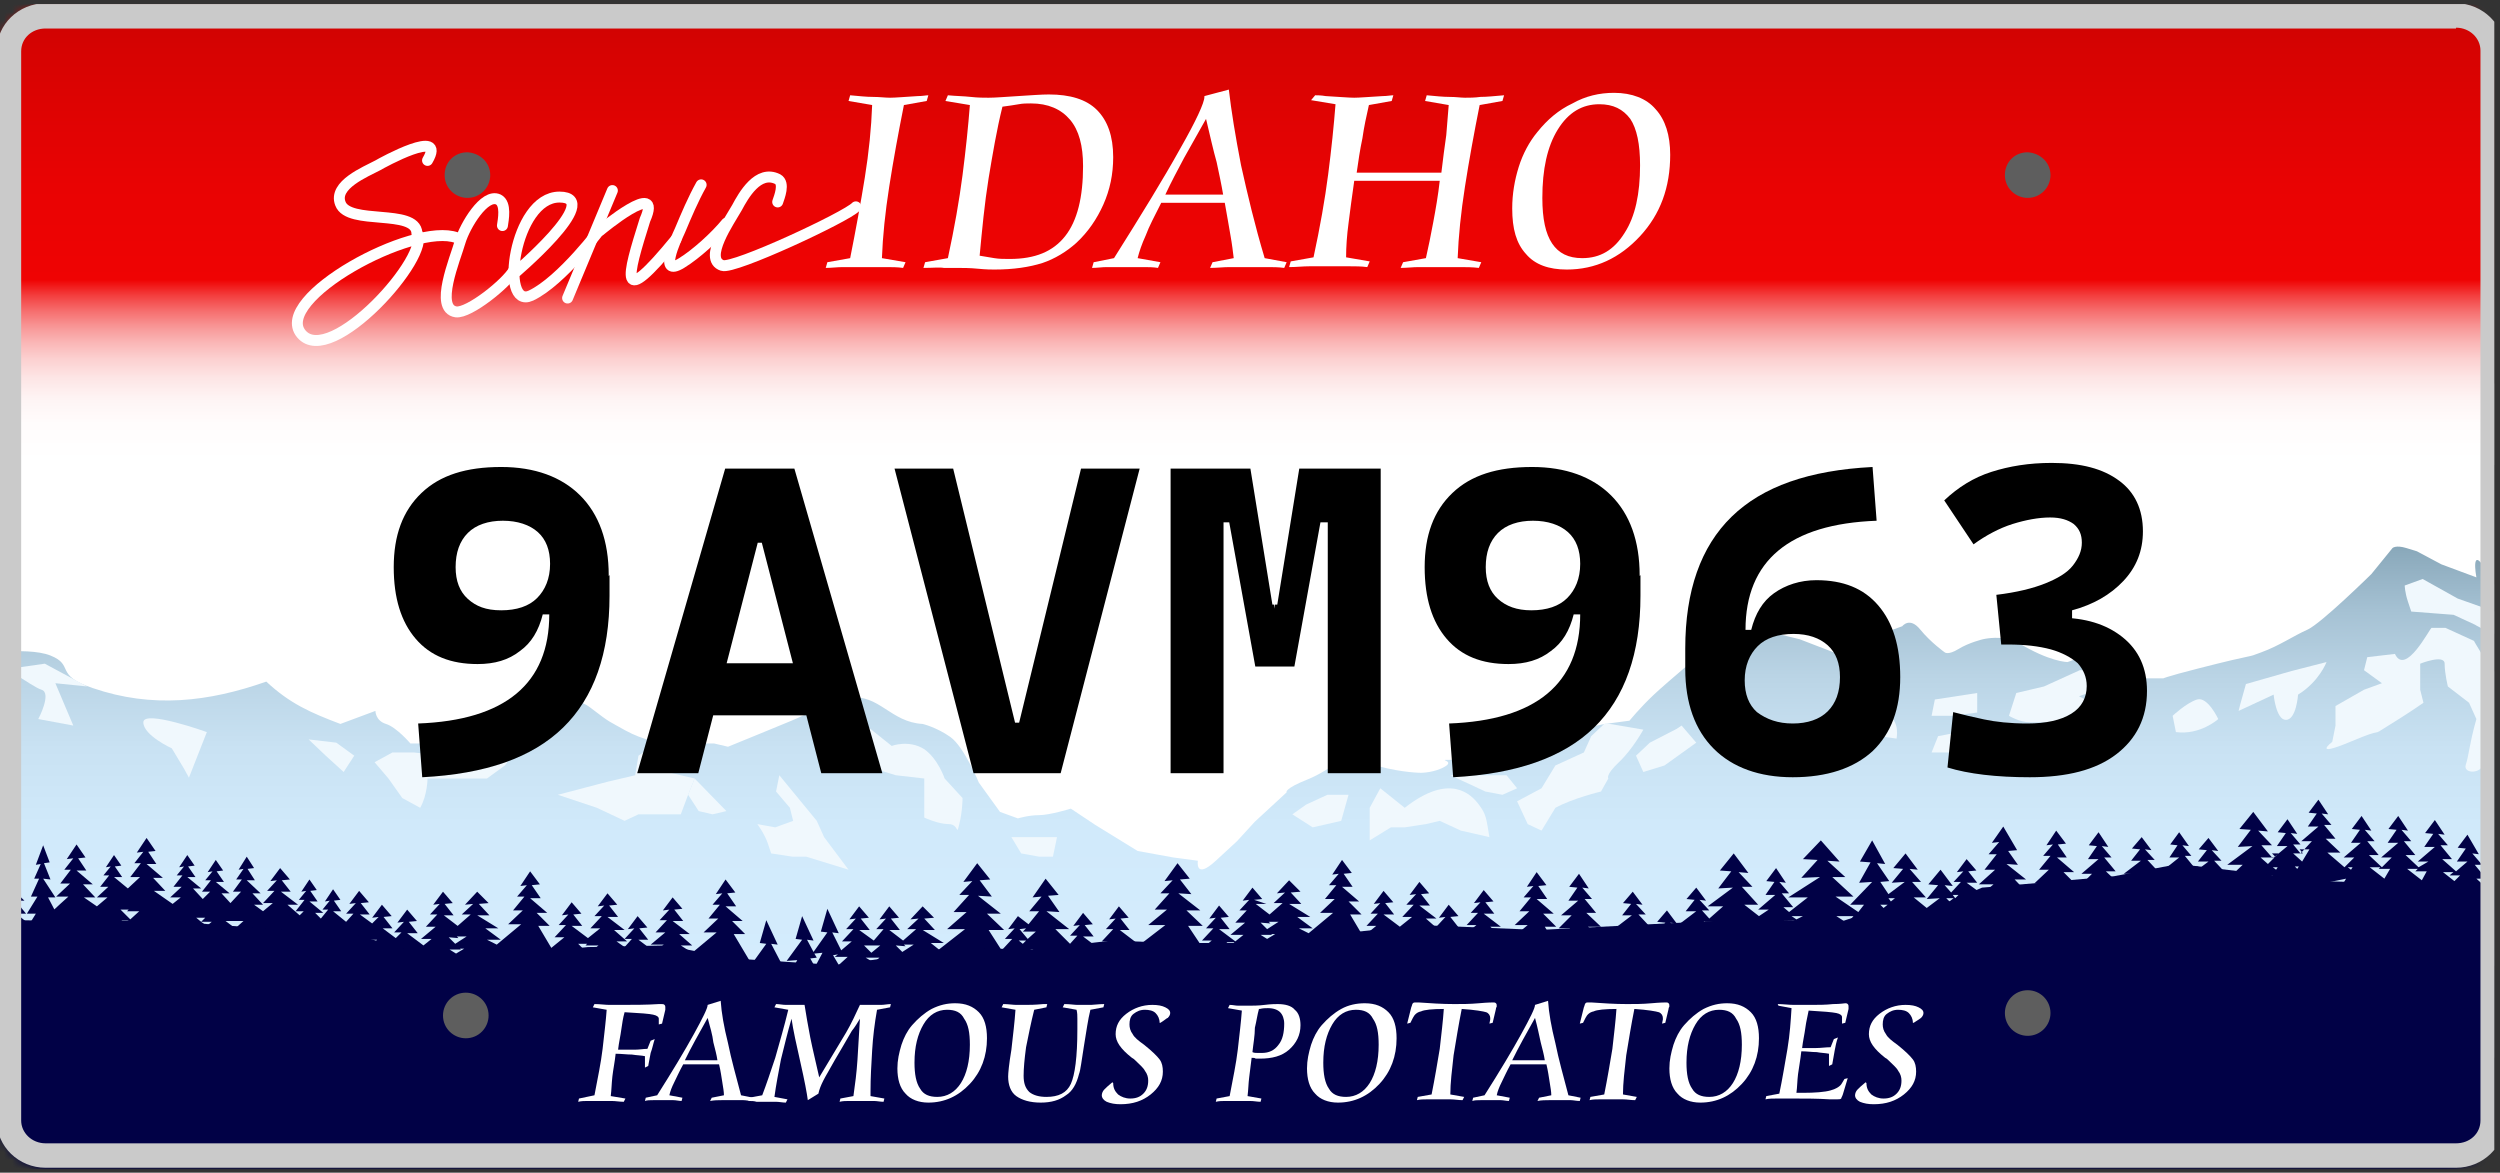 <svg width="307" height="144" viewBox="0 0 307 144" fill="none" xmlns="http://www.w3.org/2000/svg">
<rect x="0" y="0" width="307" height="144" fill="#333333" stroke="none"/>
<g clip-path="url(#clip0_2227_4856)">
<mask id="mask0_2227_4856" style="mask-type:luminance" maskUnits="userSpaceOnUse" x="0" y="0" width="307" height="144">
<path d="M306.3 137.8C306.3 141 303.6 143.6 300.3 143.6H6C2.7 143.6 0 141 0 137.8V6.3C0 3.1 2.7 0.5 6 0.5H300.3C303.6 0.5 306.3 3.1 306.3 6.3V137.8Z" fill="white"/>
</mask>
<g mask="url(#mask0_2227_4856)">
<path d="M311.4 47.1H-4.2V129.9H311.4V47.1Z" fill="white"/>
</g>
<mask id="mask1_2227_4856" style="mask-type:luminance" maskUnits="userSpaceOnUse" x="0" y="0" width="307" height="144">
<path d="M306.3 137.8C306.3 141 303.6 143.6 300.3 143.6H6C2.7 143.6 0 141 0 137.8V6.3C0 3.1 2.7 0.5 6 0.5H300.3C303.6 0.5 306.3 3.1 306.3 6.3V137.8Z" fill="white"/>
</mask>
<g mask="url(#mask1_2227_4856)">
<path d="M-3.8 80.5C-3.8 80.5 3.2 79.3 6.2 80.5C9.2 81.7 6.6 82.9 11.4 84.5C18.7 87 25.6 86.2 32.7 83.7C35.6 86.4 38.1 87.5 41.8 88.9L46.1 87.3C46.1 87.3 46.1 88.5 47.4 88.9C48.7 89.3 50.4 91.3 50.4 91.3C50.4 91.3 53.4 91.3 55.6 91.3C57.8 91.3 62.1 90.9 62.1 90.9L67.3 86.9C67.3 86.9 69.9 84.9 72.5 86.9C75.1 88.9 74.7 88.5 76.8 89.7C79 90.9 81.1 91.3 82.9 91.3C84.6 91.3 87.7 91.3 87.7 91.3L89.4 91.7C89.4 91.7 97 88.6 97.2 88.5C99.4 87.6 102.1 86 104.4 85.7C107.9 85.2 109.4 88.7 113.3 88.9C113.3 88.9 115 89.3 116.7 90.5C118.4 91.7 120.2 96.1 120.2 96.1L122.8 99.7L125 100.5C125 100.5 126.3 100.1 127.6 100.1C128.9 100.1 131.5 99.3 131.5 99.3L134.5 101.3L139.7 104.5L141.9 104.9L144.1 105.3L147.1 105.7C147.1 105.7 146.7 108.1 149.3 105.7C151.9 103.3 151.9 103.3 151.9 103.3L154.1 100.9L158 97.3C158 97.3 157.6 96.9 160.6 95.7C163.6 94.5 164.9 92.5 167.1 93.3C169.3 94.1 166.2 93.3 169.3 94.1C172.3 94.9 174.5 94.9 174.5 94.9C174.5 94.9 176.2 94.9 177.5 94.1C178.8 93.3 175.8 93.3 178.8 93.3C181.8 93.3 181.4 93.3 183.6 93.3C185.8 93.3 187.5 93.3 187.5 93.3C187.5 93.3 190.1 93.3 191 92.1C191.9 90.9 192.3 90.1 193.6 89.7C194.9 89.3 197.1 88.9 197.1 88.9L200.1 88.5C200.1 88.5 201.4 86.9 203.1 85.3C204.8 83.7 209.6 79.7 209.6 79.7L216.1 77.3L221 78.5L226.2 80.5L231.4 77.7L233.6 76.9C233.6 76.9 234.5 75.7 235.8 77.3C237.1 78.9 238.8 80.1 238.8 80.1C238.8 80.1 239.2 80.5 240.5 79.7C241.8 78.9 243.5 78.5 243.5 78.5C243.5 78.5 245.2 78.1 246.5 78.5C247.8 78.9 243.9 76.5 247.8 78.9C251.7 81.3 253.9 81.3 253.9 81.3L256.1 80.5L259.6 81.3L261.3 82.9C261.3 82.9 259.1 83.3 263 83.3C266.9 83.3 266.9 83.3 266.9 83.3C266.9 83.3 262.1 84.1 269.9 82.1C277.7 80.1 275.6 80.9 277.7 80.1C279.9 79.3 281.6 78.1 283.4 77.3C285.1 76.5 291.2 70.5 291.2 70.5L293.8 67.3C293.8 67.3 294.2 66.9 295.5 67.3C296.8 67.7 296.8 67.7 296.8 67.7L299.8 69.3L304.1 70.9C304.1 70.9 303.2 66.1 305.8 70.9C308.4 75.7 310.1 77.3 310.1 77.3L312.7 80.1L311.8 118.6L-4.8 119L-3.8 80.5Z" fill="url(#paint0_linear_2227_4856)"/>
</g>
<mask id="mask2_2227_4856" style="mask-type:luminance" maskUnits="userSpaceOnUse" x="0" y="0" width="307" height="144">
<path d="M306.3 137.8C306.3 141 303.6 143.6 300.3 143.6H6C2.7 143.6 0 141 0 137.8V6.3C0 3.1 2.7 0.5 6 0.5H300.3C303.6 0.5 306.3 3.1 306.3 6.3V137.8Z" fill="white"/>
</mask>
<g mask="url(#mask2_2227_4856)">
<path d="M-0.1 82.3L5.5 81.5L10.7 84.3L6.8 83.9L9 89.1L4.7 88.3C4.7 88.3 6.4 85.1 5.1 84.7C3.8 84.3 -0.1 81.1 -0.1 82.3Z" fill="#F0F8FD"/>
<path d="M25.401 89.9C25.401 89.9 17.601 87.1 17.601 88.7C17.601 90.3 21.101 91.9 21.101 91.9L22.601 94.4L23.201 95.5L25.401 89.9Z" fill="#F0F8FD"/>
<path d="M41.3 91.2L37.9 90.8L40 92.8L42.2 94.8L43.5 92.8L41.3 91.2Z" fill="#F0F8FD"/>
<path d="M48.2 92.4L46 93.6L47.7 95.6L49.4 98L51.6 99.2C52.5 97.6 52.5 95.6 52.5 95.6H56.8H59.8L62 94C62 94 63.7 92 61.6 92C59.4 92 57.7 92 57.7 92H56L54.3 92.8L50.8 92.4H48.2Z" fill="#F0F8FD"/>
<path d="M74.6 96L68.5 97.6L73.3 99.2L76.7 100.8L78.4 100H83.6L84.5 97.6L85.3 95.6L81.9 94.8L80.2 91.6L78.4 92.8L78 95.2L76.3 95.6L74.6 96Z" fill="#F0F8FD"/>
<path d="M85.3 95.6L84.5 97.6L85.8 99.6L87.5 100L89.2 99.6L85.3 95.6Z" fill="#F0F8FD"/>
<path d="M95.7 95.2L95.3 97.2L97 99.2C97.4 100.8 97.4 100.8 97.4 100.8L95.2 101.6L93 101.2C93 101.2 93.9 102.4 94.3 103.6C94.7 104.8 94.7 104.8 94.7 104.8L97.3 105.2H99L104.2 106.8L101.2 102.8L100.3 100.8L95.7 95.2Z" fill="#F0F8FD"/>
<path d="M109.501 91.6L106.501 89.2C105.201 91.2 107.401 93.2 107.401 93.2V94.4L110.001 95.2L113.501 95.6V97.2V100.4C113.501 100.4 115.201 101.2 116.501 101.2C117.801 101.2 117.401 102.8 117.801 101.2C118.201 99.6 118.201 98 118.201 98L116.001 95.6C116.001 95.6 115.201 93.2 113.501 92C111.601 90.8 109.501 91.6 109.501 91.6Z" fill="#F0F8FD"/>
<path d="M129.8 102.8H124.2L125.4 104.8L127.6 105.2H129.3L129.8 102.8Z" fill="#F0F8FD"/>
<path d="M161.2 101.6L164.7 100.8L165.6 97.6H163L160.4 98.8L158.7 100L161.2 101.6Z" fill="#F0F8FD"/>
<path d="M172.5 99.2L169.5 96.8L168.2 99.2V101.2V103.2L170.8 101.6H172.5L175.1 101.2L176.8 100.8L179.4 102L182.9 102.8C182.5 100.4 182.5 100 181.6 98.8C180.7 97.6 178.1 94.8 172.5 99.2Z" fill="#F0F8FD"/>
<path d="M185.001 95.2H180.701H178.101L182.401 97.2L184.501 97.6L186.301 96.8L185.001 95.2Z" fill="#F0F8FD"/>
<path d="M189.301 96.8L186.301 98.4L187.601 101.2L189.301 102L191.001 99.2C193.201 98 196.601 97.2 196.601 97.2L197.501 95.6C197.501 95.6 197.101 95.2 198.801 93.6C200.501 92 201.801 89.6 201.801 89.6L197.101 88.8L195.401 90.4L194.501 92.4L191.001 94L189.301 96.8Z" fill="#F0F8FD"/>
<path d="M206.5 89.1L205.9 89.5L202.6 91.2L200.9 92.8L201.8 94.8L204.4 94L208.3 91.2L206.5 89.1Z" fill="#F0F8FD"/>
<path d="M232 85.9H229.4C229.4 85.9 227.2 85.5 225.9 85.5C224.6 85.5 226.8 87.9 226.8 87.9C226.8 87.9 227.7 90.3 229 90.3C230.3 90.3 232.9 90.7 232.9 90.7C232.9 90.7 233.3 88.7 232 87.9C230.7 87.1 232 85.9 232 85.9Z" fill="#F0F8FD"/>
<path d="M242.8 85.1L237.6 85.9L237.2 87.9H239.7L242.8 87.5V85.1Z" fill="#F0F8FD"/>
<path d="M244.9 89.5L240.6 89.9L238 90.4L237.2 92.4H241L242.8 94L244.5 93.2L245.3 90.8L244.9 89.5Z" fill="#F0F8FD"/>
<path d="M251 84.3L247.6 85.1L246.7 87.9C246.7 87.9 248 88.7 249.3 88.7C250.6 88.7 252.3 88.7 252.3 88.7C255.3 89.5 258.3 89.5 258.3 89.5H262.2L258.3 87.1L255.3 85.5L257.5 84.7L263.1 84.3C263.1 84.3 261.8 83.1 260.1 82.7C258.4 82.3 258.4 82.3 258.4 82.3H255.4L251 84.3Z" fill="#F0F8FD"/>
<path d="M269.801 85.9C268.501 86.3 266.801 87.9 266.801 87.9L267.201 89.9C270.201 90.3 272.401 88.3 272.401 88.3C272.401 88.3 271.101 85.5 269.801 85.9Z" fill="#F0F8FD"/>
<path d="M281.4 82.4L275.8 84L275.1 86.5L274.9 87.3L279.2 85.3C279.2 85.3 279.5 88.4 280.7 88.4C282 88.4 282.2 85.3 282.2 85.3C284.8 83.7 285.7 81.3 285.7 81.3L281.4 82.4Z" fill="#F0F8FD"/>
<path d="M294.1 80.3L290.7 80.7L290.3 82.3L292.5 83.9L290.3 84.7L286.8 86.7V89.1L286.4 91.1C286.4 91.1 283.8 93.1 288.6 91.1C293.3 89.1 290.8 90.7 293.3 89.1C295.9 87.5 297.6 86.3 297.6 86.3L297.2 84.7V81.5C297.2 81.5 300.2 80.3 300.2 81.5C300.2 82.7 300.6 84.3 300.6 84.3L303.2 86.3L304.1 88.3C303.2 91.5 303.2 92.7 302.8 93.9C302.4 95.1 305 95.1 305 93.5C305 91.9 307.2 87.9 307.2 87.9V85.5C307.2 85.5 308.5 85.1 306.8 83.1C305.1 81.1 303.8 78.7 303.8 78.7L300.3 77.1H298.6C298.4 77.1 295.4 83.1 294.1 80.3Z" fill="#F0F8FD"/>
<path d="M297.501 71.1L295.301 71.9C295.301 71.9 295.301 72.7 295.701 73.9C296.101 75.1 296.101 75.1 296.101 75.1L301.301 75.5L303.901 76.7C303.901 76.7 305.201 77.5 306.501 77.9C307.801 78.3 307.801 78.3 307.801 78.3C307.801 78.3 310.001 76.3 308.701 75.9C307.401 75.5 301.801 73.5 301.801 73.5L297.501 71.1Z" fill="#F0F8FD"/>
</g>
<mask id="mask3_2227_4856" style="mask-type:luminance" maskUnits="userSpaceOnUse" x="0" y="0" width="307" height="144">
<path d="M306.3 137.8C306.3 141 303.6 143.6 300.3 143.6H6C2.7 143.6 0 141 0 137.8V6.3C0 3.1 2.7 0.5 6 0.5H300.3C303.6 0.5 306.3 3.1 306.3 6.3V137.8Z" fill="white"/>
</mask>
<g mask="url(#mask3_2227_4856)">
<path d="M95.9 118.2L94.7 115.9L95.5 116L94.1 113L93.3 115.8L94.1 115.9L92.3 118.4L90.1 114.7H91.5L89.9 113.1H91.2L89.1 111.3H90.4L89.3 109.7L90.3 109.6L89.1 108L87.9 109.8L88.7 109.7L87.5 111.1H88.4L87 112.8H88.2L86.4 114.5H88L85 117L83.6 116.1H85L83.4 114.7H84.7L82.6 113.1H83.9L82.8 111.7L83.8 111.6L82.6 110.2L81.4 111.8L82.2 111.7L81 113H81.9L80.5 114.5H81.7L79.9 116H81.5L80.4 116.9L78.4 115.4H79.6L78.5 114L79.5 113.9L78.3 112.5L77.1 114.1L77.9 114L76.7 115.3H77.6L76.7 116.3L75.7 115.6H77L75.4 114.2H76.7L74.6 112.6H75.9L74.8 111.2L75.8 111.1L74.6 109.7L73.4 111.3L74.2 111.2L73 112.5H73.9L72.5 114H73.7L72.2 115.2L70.2 113.7H71.5L70.4 112.3L71.4 112.2L70.2 110.8L69 112.4L69.8 112.3L68.6 113.6H69.5L68.1 115.1H69.3L67.7 116.4L66.1 113.7H67.5L65.9 112.1H67.2L65.1 110.3H66.4L65.3 108.7L66.3 108.6L65.1 107L63.9 108.8L64.7 108.7L63.5 110.1H64.4L63 111.8H64.2L62.4 113.5H64L61 116L59.8 115.4H61.5L59.6 114H61.2L58.6 112.4H60.1L58.8 111L60 110.9L58.6 109.5L57.1 111.1L58.1 111L56.7 112.3H57.8L56.2 113.7L54.5 112.4H55.7L54.6 111L55.6 110.9L54.4 109.5L53.2 111.1L54 111L52.8 112.3H53.7L52.3 113.8H53.5L51.7 115.3H53L52 116.1L50 114.6H51.3L50.2 113.2L51.2 113.1L50 111.7L48.8 113.3L49.6 113.2L48.4 114.5H49.3L48.6 115.2L47 114H48.2L47.1 112.6L48.1 112.5L46.9 111.1L45.7 112.7L46.5 112.6L45.7 113.4L44.2 112.3H45.4L44.3 110.9L45.3 110.8L44.1 109.4L42.9 111L43.7 110.9L42.5 112.2H43.4L42.5 113.2L40.9 111.9H41.9L41 110.6L41.8 110.5L40.9 109.2L39.9 110.7L40.5 110.6L39.6 111.7H40.3L39.4 112.8L38.7 112.1H39.7L38 110.7H39L38.1 109.4L38.9 109.3L38 108L37 109.5L37.6 109.4L36.7 110.5H37.4L36.3 111.9H37.3L36.8 112.4L35.3 111.1H36.6L34.5 109.5H35.7L34.6 108.1L35.6 108L34.4 106.6L33.2 108.2L34 108.1L32.8 109.4H33.7L32.3 110.9H33.5L32.3 111.9L31.2 111.1H32.3L31 109.7H32L30.3 108.1H31.3L30.4 106.7L31.2 106.6L30.3 105.2L29.3 106.8L29.9 106.7L29 108H29.7L28.6 109.5H29.6L28.3 110.9L27.2 109.7H28.2L26.5 108.3H27.5L26.6 107L27.4 106.9L26.5 105.6L25.5 107.1L26.1 107L25.2 108.1H25.9L24.8 109.5H25.8L24.9 110.4L23.7 109.1H24.7L23 107.7H24L23.1 106.4L23.9 106.3L23 105L22 106.5L22.6 106.4L21.7 107.5H22.4L21.3 108.9H22.3L20.9 110.2H22.2L21.2 111L18.9 109.4H20.3L18.8 107.8H20L18 106.1H19.2L18.2 104.6L19.1 104.5L18 102.9L16.8 104.7L17.6 104.6L16.5 106H17.3L16 107.7H17.2L15.7 109.1L14 107.7H15L14.1 106.4L14.9 106.3L14 105L13 106.5L13.6 106.4L12.7 107.5H13.4L12.3 108.9H13.3L11.9 110.2H13.2L11.9 111.3L10.3 110.2H11.7L10.2 108.6H11.4L9.4 106.9H10.6L9.6 105.4L10.5 105.3L9.4 103.7L8.2 105.5L9 105.4L7.9 106.8H8.7L7.4 108.5H8.6L6.9 110.1H8.4L7.4 111L6 112.3H7L5.9 110.2H6.8L5.3 107.9L6.2 108L5.4 106L6.1 105.9L5.3 103.8L4.4 106.2L5 106.1L4.2 107.9H4.8L3.8 110.1H4.6L3.3 112.2H4.4L3.6 113.5L2 112.2H3.2L1.9 110.6H3L1.2 108.9H2.2L1.3 107.4L2.1 107.3L1.1 105.7L0.1 107.5L0.8 107.4L-0.2 108.8H0.5L-0.7 110.5H0.3L-1.2 112.1H0.1L-1.1 113.3L-3.1 111.6H-1.5L-3.2 109.5H-1.8L-4.1 107.2L-2.7 107.3L-3.9 105.3L-2.8 105.2L-4.1 103.1L-5.5 105.5L-4.6 105.4L-5.9 107.2H-4.9L-6.4 109.4H-5.1L-7.1 111.5H-5.3L-7.6 113.8L-0.3 113.7H3.3L3 114.6H6.4L6.2 114.7H12.6L12.2 114.4H16.8L15.7 113.7H21.1L20.5 114.2H24.7L24.2 114.7H28.2L28.1 114.8H33.2L31.5 116.1H36.4L35.7 116.7H39.7L38.5 117.8H42.1L41 118.6H44.2H46L43.9 120.2H47.5L46.9 120.7H53.6L51.1 119.1H52.5L51.7 118.4H57.6L57.5 118.3H59.9L69 120.1L68.5 119.3H73.5L71.5 118.1H76.7L75.4 119.2H77L74.9 120.8H81.6L79.1 119.2H80.5L79.6 118.4H83.8L83.6 118.6L92.5 120.4L92.4 120.6L95.8 120.3L94.9 118.7L95.9 118.2ZM14.9 113H15.8L15.4 113.4L14.9 113ZM16 112.9L14.8 111.7H15.8L15.6 111.9H17.1L16 112.9ZM25.2 112.7L24.7 113.2L24.1 112.7H25.2ZM24.7 113.2H26L25.4 113.7L24.7 113.2ZM28.9 114L27.7 113.1H28.8H29.9L28.9 114ZM33.4 114.6L33.2 114.4H33.7L33.4 114.6ZM36.9 114.4L36.4 114.8L35.7 114.4H36.9ZM36.9 115.1H37.4L37.2 115.3L36.9 115.1ZM40.4 114.8L40.2 115L40 114.8H40.4ZM40.1 115.1L39.7 115.5L39.2 115.1H40.1ZM42 116.2H42.5L42.3 116.4L42 116.2ZM42.8 115.9L42.3 115.4H43.4L42.8 115.9ZM42.6 114.9L42.2 115.3L41.8 114.9H42.6ZM42.9 116.8H43.2L43 116.9L42.9 116.8ZM48.4 117.4H49.1L48.7 117.7L48.4 117.4ZM48.3 117L48.1 117.2L47.9 117H48.3ZM45.6 115.4H46.3L45.8 116L45.2 115.4H45.6ZM45.6 116.9H46.2L45.9 117.1L45.6 116.9ZM50.9 117.4H51.9L51.4 117.8L50.9 117.4ZM56.3 115.2L56.1 115H57.3L55.9 115.9L55.1 115.1L56.3 115.2ZM55.2 116.6H56.6L56.5 116.5H57L56 117.1L55.2 116.6ZM68.1 118.1L67.7 117.4H69L68.1 118.1ZM71.1 117.4H71.8L71.5 117.6L71.1 117.4ZM72.2 117.1L71 115.9H72.1L71.9 116.1H73.5L72.2 117.1ZM79.2 117.3H80.2L79.7 117.7L79.2 117.3ZM92.9 119.6L92.2 118.5L93.4 118.4L92.9 119.6Z" fill="#010146"/>
<path d="M316.001 111.3L311.901 107.9H313.501L311.701 106.2H312.901L311.501 104.5H312.401L311.201 103.1L312.001 103.2L310.801 101.4L309.601 103L310.601 103.1L309.501 104.7H310.801L309.201 106L308.101 105H309.301L307.901 103.3H308.801L307.601 101.9L308.401 102L307.201 100.2L306.001 101.8L307.001 101.9L305.901 103.5H307.201L305.101 105.3H306.401L304.801 106.9H306.201L305.101 108.8L304.101 107.9H305.301L303.901 106.2H304.801L303.601 104.8L304.401 104.9L303.001 102.5L301.801 104.1L302.801 104.2L301.701 105.8H303.001L301.601 107L299.901 105.5H301.101L299.701 103.8H300.601L299.401 102.4L300.201 102.5L299.001 100.7L297.801 102.3L298.801 102.4L297.701 104H299.001L296.901 105.8H298.201L297.001 106.5L295.401 105H296.601L295.201 103.3H296.101L294.901 101.9L295.701 102L294.501 100.2L293.301 101.8L294.301 101.9L293.201 103.5H294.501L292.401 105.3H293.701L292.501 106.5L290.901 105H292.101L290.701 103.3H291.601L290.401 101.9L291.201 102L290.001 100.2L288.801 101.8L289.801 101.9L288.701 103.5H289.901L287.801 105.3H289.101L287.901 106.5L285.801 104.7H287.401L285.601 103H286.801L285.401 101.3H286.301L285.101 99.9L285.901 100L284.701 98.2L283.501 99.8L284.501 99.9L283.401 101.5H284.701L282.601 103.3H283.901L282.501 104.8L281.601 103.7H282.501L281.301 102.3L282.101 102.4L280.901 100.6L279.701 102.2L280.701 102.3L279.601 103.9H280.901L279.101 105.4L277.701 103.8H279.001L277.301 102L278.501 102.1L276.701 99.7L275.001 101.8L276.401 101.9L274.801 104L276.601 103.9L273.501 106.2H275.401L273.301 108.2L272.101 107.2H273.301L271.901 105.7H272.801L271.601 104.4L272.401 104.5L271.201 102.9L270.001 104.3L271.001 104.4L269.901 105.8H271.201L269.201 107.3L268.501 106.7H269.601L268.301 105.1H269.101L268.001 103.8L268.801 103.9L267.601 102.2L266.501 103.7L267.401 103.8L266.401 105.3H267.601L265.601 106.9H266.801L265.401 108.3L263.901 107.1H265.101L263.701 105.6H264.601L263.401 104.3L264.201 104.4L263.001 102.8L261.801 104.2L262.801 104.3L261.701 105.7H262.901L260.801 107.3H262.101L260.501 108.7H261.901L260.101 109.8L258.801 108.7H260.401L258.601 107H259.801L258.401 105.3H259.301L258.101 103.9L258.901 104L257.701 102.2L256.501 103.8L257.501 103.9L256.401 105.5H257.701L255.601 107.3H256.901L255.301 108.9H256.701L255.201 111.4L253.601 108.7H255.001L253.401 107.1H254.701L252.601 105.3H253.801L252.701 103.7L253.701 103.6L252.501 102L251.301 103.8L252.101 103.7L250.901 105.1H251.801L250.401 106.8H251.601L249.801 108.5H251.401L248.801 110.7L247.501 109.8H249.101L247.401 108H248.801L246.401 106.1L247.801 106.2L246.601 104.5L247.701 104.4L246.001 101.5L244.601 103.5L245.501 103.4L244.201 104.9H245.201L243.701 106.8H245.001L243.001 108.6H244.801L243.401 109.8L241.501 108.4H242.801L241.701 107L242.701 106.9L241.501 105.5L240.301 107.1L241.101 107L239.901 108.3H240.801L239.601 109.6L238.801 108.7L239.801 108.8L238.301 106.8L236.801 108.6L238.001 108.7L236.601 110.4L238.201 110.3L236.601 111.5L235.001 110.2H236.501L234.801 108.3H235.901L234.501 106.7L235.501 106.8L234.001 104.8L232.501 106.6L233.701 106.7L232.301 108.4L233.901 108.3L231.901 109.8L230.901 108.3L232.001 108.2L230.501 106L231.501 106.1L229.901 103.2L228.401 105.8L229.701 105.9L228.301 108.4L229.901 108.3L227.201 111.1H228.901L228.201 112L225.401 110.1H227.601L225.001 107.7H226.601L224.401 105.7L225.901 105.8L223.601 103.2L221.401 105.5L223.201 105.6L221.201 107.8L223.501 107.7L219.601 110.2H222.001L219.701 112L219.001 111.4H220.201L218.801 109.7H219.701L218.501 108.3L219.301 108.4L218.101 106.6L216.901 108.2L217.901 108.3L216.801 109.9H218.001L215.901 111.7H217.201L216.001 112.5L214.201 111.1H215.901L213.901 108.9H215.201L213.501 107.1L214.701 107.2L212.901 104.8L211.201 106.9L212.601 107L211.001 109.1L212.801 109L209.701 111.3H211.601L209.901 112.8L209.001 111.8H209.901L208.701 110.5L209.501 110.6L208.301 109L207.101 110.4L208.101 110.5L207.001 111.9H208.301L206.201 113.5H207.501L205.901 114.9H207.301L206.301 115.6L205.401 114.6H206.301L205.101 113.3L205.901 113.4L204.701 111.8L203.501 113.2L204.501 113.3L203.401 114.7H204.701L202.701 116.2L201.601 115.3H203.201L201.401 113.8H202.601L201.201 112.3H202.101L200.901 111L201.701 111.1L200.501 109.5L199.301 110.9L200.301 111L199.201 112.4H200.401L198.301 114H199.601L198.001 115.4H199.401L198.001 116.3L195.001 113.8H196.601L194.801 112.1H196.001L194.601 110.4H195.501L194.301 109L195.101 109.1L193.901 107.3L192.701 108.9L193.701 109L192.601 110.6H193.801L191.701 112.4H193.001L191.401 114H192.801L191.301 116.5L189.701 113.8H191.101L189.501 112.2H190.801L188.701 110.4H190.001L188.901 108.8L189.901 108.7L188.701 107.1L187.501 108.9L188.301 108.8L187.101 110.2H188.001L186.601 111.9H187.801L186.001 113.6H187.601L184.601 116.1L183.201 115.2H184.601L183.001 113.8H184.301L182.201 112.2H183.501L182.401 110.8L183.401 110.7L182.201 109.3L181.001 110.9L181.801 110.8L180.601 112.1H181.501L180.101 113.6H181.301L179.501 115.1H181.101L180.001 115.5L178.001 114H179.201L178.101 112.6L179.101 112.5L177.901 111.1L176.701 112.7L177.501 112.6L176.301 113.9H177.201L176.301 114.9L175.301 114.2H176.701L175.101 112.8H176.401L174.301 111.2H175.601L174.501 109.8L175.501 109.7L174.301 108.3L173.101 109.9L173.901 109.8L172.701 111.1H173.601L172.201 112.6H173.401L171.901 113.8L169.901 112.3H171.201L170.101 110.9L171.101 110.8L169.901 109.4L168.701 111L169.501 110.9L168.301 112.2H169.201L167.801 113.7H169.001L167.401 115L165.801 112.3H167.201L165.601 110.7H166.901L164.801 108.9H166.101L165.001 107.3L166.001 107.2L164.801 105.6L163.601 107.4L164.401 107.3L163.201 108.7H164.101L162.701 110.4H163.901L162.101 112.1H163.701L160.701 114.6L159.501 114H161.201L159.301 112.6H160.901L158.301 111H159.801L158.501 109.6L159.701 109.5L158.301 108.1L156.801 109.7L157.801 109.6L156.401 110.9H157.501L155.901 112.3L154.201 111H155.501L154.001 110.5L155.001 110.4L153.801 109L152.601 110.6L153.401 110.5L152.201 111.8H153.101L151.701 113.3H152.901L151.101 114.8H152.701L151.701 115.6L149.701 114.1H151.001L149.901 112.7L150.901 112.6L149.701 111.2L148.501 112.8L149.301 112.7L148.101 114H149.001L147.601 115.5H148.801L147.701 116.4L145.901 113.7H147.701L145.701 111.8H147.401L144.701 109.7L146.301 109.8L144.901 108L146.101 107.9L144.601 106L143.001 108.2L144.001 108.1L142.501 109.7H143.601L141.801 111.7H143.301L141.001 113.6H143.101L139.201 116.6L138.301 115.8H139.601L137.501 114.2H138.701L137.601 112.8L138.601 112.7L137.401 111.3L136.201 112.9L137.001 112.8L135.801 114.1H136.701L135.301 115.6H136.501L134.701 117.1H136.301L135.301 117.9L133.801 116.6H135.101L133.001 115H134.301L133.201 113.6L134.201 113.5L133.001 112.1L131.801 113.7L132.601 113.6L131.401 114.9H132.301L131.401 115.9L129.601 114.1H131.301L128.501 111.9L130.101 112L128.701 110L130.001 109.9L128.401 107.9L126.801 110.2L127.901 110.1L126.401 111.9H127.601L126.301 113.5L125.001 112.5L123.801 114.1L124.601 114L123.401 115.3H124.301L123.001 116.7L121.401 114.2H123.301L121.201 112.2H122.901L120.101 110L121.801 110.1L120.301 108.1L121.601 108L120.001 106L118.301 108.3L119.401 108.2L117.801 109.9H119.001L117.101 112H118.701L116.301 114.1H118.501L115.301 116.6L114.301 115.8H115.901L113.301 114.2H114.801L113.501 112.8L114.701 112.7L113.301 111.3L111.801 112.9L112.801 112.8L111.401 114.1H112.501L110.901 115.5L109.201 114.2H110.501L109.401 112.8L110.401 112.7L109.201 111.3L108.001 112.9L108.801 112.8L107.601 114.1H108.501L107.301 115.5L105.501 114.2H106.801L105.701 112.8L106.701 112.7L105.501 111.3L104.301 112.9L105.101 112.8L103.901 114.1H104.801L103.401 115.6H104.601L103.301 116.7L102.201 114.5L103.001 114.6L101.601 111.6L100.801 114.4L101.601 114.5L99.901 116.9L99.101 115.4L99.901 115.5L98.501 112.5L97.701 115.3L98.501 115.4L96.601 118L97.901 117.9L97.001 119.6L100.401 119.3L99.501 117.7L100.301 117.6L100.001 117.1L101.001 117L100.101 118.7L102.601 118.5L102.301 118.7H106.101H112.801L112.701 118.6H116.001L125.901 120.4L125.401 119.6H128.901L126.901 118.4H131.701L130.201 119.6H136.901L135.501 118.7H141.401L140.101 117.9L150.401 119.7L149.601 118.4H153.701L151.201 116.8H152.601L151.801 116.1H157.701L157.601 116H160.001L169.101 117.8L168.601 117H173.601L171.601 115.8H176.801L175.501 116.9H177.101L175.001 118.5H181.701L179.201 116.9H180.601L179.701 116.1H183.901L183.701 116.3L190.301 117.6L189.901 118.3L191.801 117.9L193.001 118.1L192.801 117.7L199.301 116.4L199.101 116.2H203.301L202.401 117H203.801L201.301 118.6H208.001L205.901 117H207.501L206.201 115.9H211.701L210.801 115.2H215.601L214.001 117.9L223.301 116.1L221.601 114.6H227.201L225.401 116.1L234.101 116.2L231.701 113.6H235.401L235.301 113.7H237.101L234.001 115.6H242.301L239.701 113.6H241.701L240.301 112.4H245.201L242.701 110.8H244.101L243.001 110.5H247.201L247.001 110.7L253.601 112L253.201 112.7L255.101 112.3L256.301 112.5L256.101 112.1L262.601 110.8L260.301 108.9H265.801L265.601 108.8H268.201L267.401 109.3H271.801L271.301 109.6H277.801L276.701 111.5L286.001 109.7L284.701 108.6L288.101 107.9L285.901 111.5L291.301 110.4L290.501 111.7L295.801 110.7L295.001 112.1L301.001 110.9L299.101 114.1L307.101 112.5L306.901 112.8L316.001 111.3ZM103.001 118.5L102.301 117.3L102.901 117.2L102.501 117.5H104.101L103.001 118.5ZM107.401 116.1H108.101L107.001 117L106.101 116.1H107.401ZM106.301 117.6H108.001L107.301 118.2L106.301 117.6ZM111.201 116.2L111.001 116H112.201L110.801 116.9L110.001 116.1L111.201 116.2ZM110.101 117.6H111.501L111.401 117.5H111.901L110.901 118.1L110.101 117.6ZM125.901 117H126.401L126.201 117.2L125.901 117ZM126.701 116.7L126.501 116.6H126.901L126.701 116.7ZM126.001 114L125.601 114.4H127.201L126.201 115.3L125.201 114.1L126.001 114ZM126.001 115.5L125.601 115.9L125.101 115.5H126.001ZM124.101 117L123.401 117.5L123.001 117H124.101ZM131.201 116.5L130.901 116.8H132.101L131.301 117.5L129.801 116.5H131.201ZM134.001 118.3H135.201L134.701 118.7L134.001 118.3ZM148.101 117.1H148.601L148.301 117.4L148.101 117.1ZM150.601 115.7H151.601L151.101 116.1L150.601 115.7ZM156.001 113.4L155.801 113.2H157.001L155.601 114.1L154.801 113.3L156.001 113.4ZM154.801 114.8H156.201L156.101 114.7H156.601L155.601 115.3L154.801 114.8ZM167.701 116.4L167.301 115.7H168.601L167.701 116.4ZM170.801 115.7H171.501L171.201 115.9L170.801 115.7ZM171.901 115.4L170.601 114.2H171.701L171.501 114.4H173.101L171.901 115.4ZM178.801 115.6H179.801L179.301 116L178.801 115.6ZM203.201 116.2L202.701 115.8H203.701L203.201 116.2ZM210.201 113.9L209.201 113.1H209.401L209.301 113.2H211.401L210.201 113.9ZM216.901 113L216.801 113.1L216.601 113H216.901ZM214.501 113.2H216.801L216.101 114.4L214.501 113.2ZM219.001 113H220.401L219.501 113.5L219.001 113ZM220.601 112.9L220.001 112.5H221.401L220.601 112.9ZM232.701 110.3L232.201 110.7L231.901 110.3H232.701ZM232.001 112.4L231.701 112.1H232.401L232.001 112.4ZM231.801 111.1L231.301 111.5L230.901 111.1H231.801ZM227.601 112.5L226.901 113.4L225.501 112.5H227.601ZM227.301 113.7H228.401L227.901 114.1L227.301 113.7ZM235.801 112.1L235.501 112.3L235.201 112.1H235.801ZM235.501 112.3H237.101L236.401 113L235.501 112.3ZM240.101 111.5L240.001 111.3H240.401L240.101 111.5ZM240.501 109.9L240.101 110.3L239.801 109.9H240.501ZM239.901 110.3L239.401 110.7L239.001 110.3H239.901ZM242.301 109.9H243.201L242.701 110.3L242.301 109.9ZM264.701 108.2L263.601 107.3H265.201L265.001 107.2H266.101L264.701 108.2ZM270.001 106.4L269.401 106.9L268.801 106.4H270.001ZM269.101 107.2L268.701 107.6L268.301 107.2H269.101ZM268.901 107.8H269.801L269.301 108.1L268.901 107.8ZM273.001 108.6L272.001 107.8H273.601L273.201 107.4H274.901L273.001 108.6ZM282.801 104.8L282.401 104.3H283.601L282.701 105.8L281.601 104.8H282.801ZM279.501 106.8L279.101 106.5H279.701L279.501 106.8ZM279.801 104.8L279.401 105.2L279.001 104.8H279.801ZM279.301 105.3L278.501 106.1L277.601 105.3H279.301ZM278.001 107.5H279.101L278.801 108.1L278.001 107.5ZM281.801 106.4H282.301L282.101 106.7L281.801 106.4ZM288.301 106.5H288.901L288.701 106.8L288.301 106.5ZM291.001 106.5H292.301L292.101 106.7H293.501L292.801 107.9L291.001 106.5ZM295.601 106.7H296.901L296.601 107H298.001L297.401 108.1L295.601 106.7ZM309.901 106.3L309.701 106.5L309.501 106.3H309.901ZM309.701 106.5L309.001 107.2L308.201 106.5H309.701ZM304.501 109.1L304.401 109.3L304.201 109.1H304.501ZM301.401 107L300.801 107.5H302.101L301.401 108.2L300.001 107.1H301.401V107ZM306.401 111L308.101 110.7L307.401 111.8L306.401 111Z" fill="#010146"/>
</g>
<mask id="mask4_2227_4856" style="mask-type:luminance" maskUnits="userSpaceOnUse" x="0" y="0" width="307" height="144">
<path d="M306.3 137.8C306.3 141 303.6 143.6 300.3 143.6H6C2.7 143.6 0 141 0 137.8V6.3C0 3.1 2.7 0.5 6 0.5H300.3C303.6 0.5 306.3 3.1 306.3 6.3V137.8Z" fill="white"/>
</mask>
<g mask="url(#mask4_2227_4856)">
<path d="M312.2 146.3L312.6 109L285.1 108.2L267.5 106.1L259.6 107.6L250.6 108.4L243.4 109L236.3 112L230.2 111.8L226.3 113.1L214.2 112.9L189 114.2L174.4 113.6L161.1 115C161.1 115 154.2 115.8 153.6 115.8C153 115.8 144.2 115.8 144.2 115.8L136.5 115.5L127.2 116.6L116.8 116.4C116.8 116.4 113 116.9 111.6 117.2C110.2 117.5 102.6 118.5 102.6 118.5L90 117.7L81.8 116.1L72.2 116.3L61.5 117.4L51.7 117.1L42.7 114.5L33.6 114.1L25.8 113.5L18.6 113L8.3 113.1L-3.6 112.9L-3.8 147.5" fill="#010146"/>
</g>
<mask id="mask5_2227_4856" style="mask-type:luminance" maskUnits="userSpaceOnUse" x="0" y="0" width="307" height="144">
<path d="M306.3 137.8C306.3 141 303.6 143.6 300.3 143.6H6C2.7 143.6 0 141 0 137.8V6.3C0 3.1 2.7 0.5 6 0.5H300.3C303.6 0.5 306.3 3.1 306.3 6.3V137.8Z" fill="white"/>
</mask>
<g mask="url(#mask5_2227_4856)">
<path d="M312.2 -2.4H-3.8V57.1H312.2V-2.4Z" fill="url(#paint1_linear_2227_4856)"/>
</g>
<mask id="mask6_2227_4856" style="mask-type:luminance" maskUnits="userSpaceOnUse" x="0" y="0" width="307" height="144">
<path d="M306.3 137.8C306.3 141 303.6 143.6 300.3 143.6H6C2.7 143.6 0 141 0 137.8V6.3C0 3.1 2.7 0.5 6 0.5H300.3C303.6 0.5 306.3 3.1 306.3 6.3V137.8Z" fill="white"/>
</mask>
<g mask="url(#mask6_2227_4856)">
<path d="M101.4 32.9L101.6 32.2L104.4 31.7C105.1 28.2 105.7 24.9 106.2 21.8C106.7 18.7 107 15.7 107.1 12.9L104.2 12.4L104.4 11.7C105.5 11.8 106.4 11.9 107.2 11.9C108 11.9 108.7 12 109.3 12C109.9 12 111.1 11.9 112.7 11.8C113.3 11.8 113.7 11.7 114 11.7L113.8 12.4L111 12.9C110.3 16.4 109.7 19.7 109.2 22.9C108.7 26.1 108.4 29 108.3 31.7L111.2 32.2L110.9 32.9C110.2 32.8 109.5 32.8 108.8 32.8C108.1 32.8 107.2 32.8 106.1 32.8C105.1 32.8 104.2 32.8 103.5 32.8C102.8 32.8 102.1 32.9 101.4 32.9Z" fill="white"/>
<path d="M113.4 32.9L113.6 32.2L116.4 31.7C117.2 28 117.8 24.6 118.2 21.5C118.6 18.4 118.9 15.5 119.1 12.9L116.1 12.4L116.4 11.7C117.4 11.8 118.3 11.8 119.2 11.9C120.1 12 120.8 12 121.4 12C122.2 12 123.4 11.9 125 11.8C126.6 11.7 127.9 11.6 128.8 11.6C131.4 11.6 133.4 12.2 134.7 13.5C136 14.8 136.7 16.7 136.7 19.3C136.7 21.4 136.3 23.3 135.5 25.1C134.7 26.9 133.6 28.5 132.2 29.8C131 30.9 129.5 31.8 128 32.3C126.4 32.8 124.5 33.1 122.1 33.1C121.8 33.1 121.1 33.1 120.1 33C119.1 32.9 118.2 32.9 117.5 32.9C117.1 32.9 116.6 32.9 115.9 32.9C115.4 32.8 114.5 32.9 113.4 32.9ZM120.3 31.4C120.9 31.5 121.5 31.6 122.1 31.7C122.7 31.8 123.3 31.8 124 31.8C127.1 31.8 129.3 30.9 130.8 29C132.3 27.1 133 24.2 133 20.4C133 17.9 132.5 16 131.4 14.7C130.3 13.4 128.7 12.7 126.6 12.7C126.1 12.7 125.6 12.7 125.1 12.8C124.5 12.9 123.9 13 123.1 13.1C122.4 15.9 121.9 18.9 121.4 21.9C120.9 25 120.6 28.2 120.3 31.4Z" fill="white"/>
<path d="M150.901 11C151.201 13.6 151.701 16.7 152.401 20.3C153.201 23.9 154.101 27.7 155.301 31.7L158.001 32.2L157.701 32.9C157.001 32.8 156.301 32.8 155.701 32.8C155.001 32.8 154.201 32.8 153.301 32.8C152.601 32.8 151.801 32.8 151.001 32.8C150.201 32.8 149.401 32.9 148.601 32.9L148.901 32.2L151.501 31.7C151.401 30.9 151.301 30 151.101 28.9C150.901 27.8 150.701 26.5 150.401 24.9H142.601C141.801 26.5 141.101 27.8 140.701 28.9C140.201 30 139.901 30.9 139.701 31.7L142.501 32.2L142.201 32.9C141.601 32.8 141.001 32.8 140.401 32.8C139.801 32.8 139.101 32.8 138.301 32.8C137.401 32.8 136.601 32.8 135.901 32.8C135.301 32.8 134.701 32.9 134.101 32.9L134.301 32.2L136.801 31.7C140.201 26.3 142.901 21.9 144.901 18.3C146.901 14.8 147.901 12.6 147.901 11.9V11.8L150.901 11ZM148.101 14.6C147.201 16.2 146.301 17.8 145.401 19.4C144.601 20.9 143.801 22.4 143.101 23.9H150.201C150.001 22.7 149.701 21.3 149.401 19.9C149.001 18.5 148.601 16.7 148.101 14.6Z" fill="white"/>
<path d="M161.501 11.7C161.801 11.7 162.201 11.7 162.801 11.8C164.501 11.9 165.701 12 166.301 12C166.901 12 168.101 11.9 169.801 11.8C170.301 11.8 170.801 11.7 171.101 11.7L170.901 12.4L168.101 12.9C167.801 14.2 167.501 15.6 167.301 17C167.001 18.4 166.801 19.8 166.601 21.2H177.001C177.201 19.5 177.401 18 177.601 16.6C177.701 15.3 177.801 14 177.901 12.9L175.001 12.4L175.201 11.7C176.301 11.8 177.201 11.9 178.001 11.9C178.801 11.9 179.401 12 179.901 12C180.401 12 181.101 12 181.801 11.9C182.601 11.9 183.501 11.8 184.701 11.7L184.501 12.4L181.701 12.9C181.001 16.4 180.401 19.7 179.901 22.9C179.401 26.1 179.101 29 179.001 31.7L181.901 32.2L181.601 32.9C180.801 32.8 180.001 32.8 179.201 32.8C178.401 32.8 177.601 32.8 176.801 32.8C175.801 32.8 174.901 32.8 174.201 32.8C173.501 32.8 172.701 32.9 172.001 32.9L172.301 32.2L175.101 31.7C175.401 30.4 175.701 28.9 176.001 27.3C176.301 25.7 176.601 24 176.801 22.2H166.301C166.001 24.2 165.801 25.9 165.601 27.4C165.401 28.9 165.301 30.3 165.301 31.6L168.201 32.1L167.901 32.8C167.201 32.7 166.401 32.7 165.701 32.7C165.001 32.7 164.101 32.7 163.101 32.7C162.401 32.7 161.601 32.7 160.801 32.7C160.001 32.7 159.201 32.8 158.301 32.8L158.501 32.1L161.301 31.6C162.101 27.9 162.701 24.5 163.101 21.4C163.501 18.3 163.801 15.4 164.001 12.8L161.001 12.3L161.501 11.7Z" fill="white"/>
<path d="M198.2 11.4C200.4 11.4 202.2 12.1 203.3 13.4C204.5 14.7 205.1 16.6 205.1 19C205.1 23 203.9 26.3 201.4 29C198.9 31.7 195.9 33.1 192.4 33.1C190.2 33.1 188.5 32.5 187.4 31.2C186.2 29.9 185.7 28.1 185.7 25.6C185.7 23.8 186 22.1 186.5 20.5C187 18.9 187.8 17.4 188.8 16.2C190 14.7 191.4 13.5 193.1 12.7C194.7 11.8 196.4 11.4 198.2 11.4ZM196.4 12.8C194.3 12.8 192.6 13.8 191.3 15.9C190 18 189.4 20.8 189.4 24.3C189.4 26.9 189.8 28.7 190.6 29.9C191.4 31.1 192.6 31.7 194.3 31.7C196.5 31.7 198.2 30.7 199.5 28.6C200.8 26.6 201.4 23.8 201.4 20.3C201.4 17.7 201 15.8 200.2 14.6C199.3 13.4 198.1 12.8 196.4 12.8Z" fill="white"/>
</g>
<mask id="mask7_2227_4856" style="mask-type:luminance" maskUnits="userSpaceOnUse" x="0" y="0" width="307" height="144">
<path d="M306.3 137.8C306.3 141 303.6 143.6 300.3 143.6H6C2.7 143.6 0 141 0 137.8V6.3C0 3.1 2.7 0.5 6 0.5H300.3C303.6 0.5 306.3 3.1 306.3 6.3V137.8Z" fill="white"/>
</mask>
<g mask="url(#mask7_2227_4856)">
<path d="M73 123.3C73.7 123.3 74.3 123.4 74.8 123.4C75.3 123.4 75.8 123.4 76.2 123.4C77.8 123.4 79.4 123.4 80.9 123.3C81.1 123.3 81.2 123.3 81.2 123.3C81.4 123.3 81.5 123.3 81.6 123.4C81.7 123.5 81.7 123.6 81.7 123.7C81.7 123.7 81.7 123.7 81.7 123.8C81.7 123.8 81.7 123.9 81.7 124L81.3 125.7L80.9 125.8V125.3V125.1C80.9 124.9 80.7 124.7 80.2 124.6C79.8 124.5 78.6 124.4 76.7 124.3C76.5 125 76.4 125.7 76.3 126.4C76.2 127.2 76 128 75.9 128.9C76 128.9 76.1 128.9 76.2 128.9C76.3 128.9 76.4 128.9 76.4 128.9C77 128.9 77.5 128.9 78 128.9C78.5 128.9 79 128.8 79.5 128.8L79.9 127.8L80.4 127.6C80.2 128.2 80.1 128.8 79.9 129.3C79.8 129.9 79.7 130.4 79.6 130.9L79.2 131.1V129.7C78.8 129.6 78.2 129.6 77.6 129.5C77 129.5 76.3 129.4 75.6 129.4C75.5 130.4 75.3 131.3 75.2 132.2C75.1 133.1 75.1 133.8 75 134.6L76.8 134.9L76.6 135.3C76.1 135.3 75.6 135.2 75.1 135.2C74.6 135.2 74.2 135.2 73.7 135.2C73.1 135.2 72.6 135.2 72.2 135.2C71.8 135.2 71.4 135.2 71 135.3L71.1 134.9L73 134.5C73.4 132.4 73.8 130.5 74 128.8C74.2 127 74.4 125.4 74.5 124L72.8 123.7L73 123.3Z" fill="white"/>
<path d="M88.5 122.9C88.6 124.4 88.9 126.1 89.4 128.1C89.8 130.1 90.4 132.2 91 134.5L92.5 134.8L92.4 135.2C92 135.2 91.6 135.1 91.3 135.1C90.9 135.1 90.5 135.1 89.9 135.1C89.5 135.1 89.1 135.1 88.6 135.1C88.2 135.1 87.7 135.1 87.2 135.2L87.4 134.8L88.9 134.5C88.9 134.1 88.8 133.5 88.7 132.9C88.6 132.3 88.5 131.5 88.3 130.7H83.9C83.4 131.6 83.1 132.3 82.8 132.9C82.5 133.5 82.3 134 82.2 134.5L83.8 134.8L83.7 135.2C83.4 135.2 83 135.1 82.7 135.1C82.4 135.1 82 135.1 81.5 135.1C81 135.1 80.5 135.1 80.2 135.1C79.8 135.1 79.5 135.1 79.2 135.2L79.3 134.8L80.7 134.5C82.6 131.5 84.1 129 85.2 127C86.3 125 86.9 123.8 86.9 123.4L88.5 122.9ZM86.9 125C86.4 125.9 85.9 126.8 85.4 127.7C84.9 128.6 84.5 129.4 84.1 130.2H88.1C88 129.5 87.8 128.8 87.6 128C87.5 127.1 87.2 126.1 86.9 125Z" fill="white"/>
<path d="M91.9 135.2L92 134.8L93.6 134.5C94.1 133.2 94.6 131.7 95.2 129.9C95.7 128.1 96.3 126.1 96.8 124L95.1 123.7L95.3 123.3C95.7 123.3 96.1 123.4 96.5 123.4C96.9 123.4 97.3 123.4 97.7 123.4C97.8 123.4 98 123.4 98.1 123.4C98.2 123.4 98.5 123.4 98.8 123.4C99 124.6 99.2 125.9 99.5 127.4C99.8 128.9 100.2 130.5 100.6 132.3L103.9 126.8C104.2 126.3 104.5 125.7 104.8 125.1C105.1 124.5 105.3 124 105.6 123.4C105.7 123.4 105.9 123.4 106.2 123.4C106.5 123.4 106.8 123.4 107 123.4C107.4 123.4 107.8 123.4 108.2 123.4C108.6 123.4 109 123.3 109.4 123.3L109.3 123.7L107.7 124C107.4 125.7 107.2 127.3 107.1 129C107 130.7 106.9 132.3 106.9 134V134.6L108.6 134.9L108.5 135.3C108.1 135.3 107.7 135.2 107.3 135.2C106.9 135.2 106.4 135.2 105.7 135.2C105.2 135.2 104.7 135.2 104.3 135.2C103.9 135.2 103.5 135.2 103.1 135.3L103.2 134.9L104.8 134.6C105 133.2 105.2 131.7 105.3 130.1C105.4 128.5 105.5 126.9 105.6 125.1C105.3 125.6 105 126.1 104.6 126.6C104.3 127.1 103.9 127.8 103.5 128.5L102.5 130.2C101.9 131.3 101.4 132.1 101.1 132.7C100.8 133.3 100.6 133.8 100.5 134.3L99.2 135.1C99.1 134.3 98.8 132.7 98.3 130.5C97.8 128.3 97.4 126.5 97.2 125.1C96.7 126.8 96.3 128.5 95.9 130.1C95.6 131.7 95.3 133.2 95.1 134.7L96.7 135L96.5 135.4C96.1 135.4 95.7 135.3 95.3 135.3C94.9 135.3 94.5 135.3 94.2 135.3C93.7 135.3 93.2 135.3 92.9 135.3C92.6 135.2 92.3 135.2 91.9 135.2Z" fill="white"/>
<path d="M117.3 123.2C118.6 123.2 119.5 123.6 120.2 124.3C120.9 125 121.2 126.1 121.2 127.5C121.2 129.7 120.5 131.6 119.1 133.1C117.7 134.6 116 135.4 114 135.4C112.8 135.4 111.8 135 111.2 134.3C110.5 133.6 110.2 132.5 110.2 131.2C110.2 130.2 110.4 129.3 110.7 128.3C111 127.4 111.4 126.6 112 125.9C112.7 125.1 113.5 124.4 114.4 123.9C115.4 123.4 116.3 123.2 117.3 123.2ZM116.3 124C115.1 124 114.1 124.6 113.4 125.8C112.7 127 112.3 128.5 112.3 130.5C112.3 131.9 112.5 133 113 133.7C113.4 134.4 114.1 134.7 115.1 134.7C116.3 134.7 117.3 134.1 118 133C118.7 131.9 119.1 130.3 119.1 128.3C119.1 126.8 118.9 125.8 118.4 125.1C118 124.3 117.3 124 116.3 124Z" fill="white"/>
<path d="M123 123.7L123.2 123.3C123.8 123.3 124.4 123.4 124.8 123.4C125.2 123.4 125.6 123.4 126 123.4C126.4 123.4 127.1 123.4 128.1 123.3C128.3 123.3 128.5 123.3 128.6 123.3L128.5 123.7L127 124C126.6 125.6 126.3 127.1 126 128.6C125.8 130.1 125.7 131.2 125.7 132.1C125.7 133 125.9 133.6 126.4 134.1C126.9 134.5 127.6 134.7 128.5 134.7C130 134.7 131 134.2 131.5 133.1C132 132 132.3 129.8 132.3 126.4C132.3 125.9 132.3 125.5 132.3 125.1C132.3 124.7 132.3 124.4 132.2 124L130.5 123.7L130.7 123.3C131.4 123.3 131.9 123.4 132.3 123.4C132.7 123.4 133 123.4 133.2 123.4C133.4 123.4 133.7 123.4 134 123.4C134.3 123.4 134.9 123.3 135.6 123.3L135.5 123.7L133.9 124C133.6 125.2 133.4 126.7 133.1 128.5C132.8 130.3 132.7 131.4 132.5 131.9C132.2 133.1 131.7 134 130.9 134.5C130.1 135.1 129.1 135.4 127.8 135.4C126.5 135.4 125.5 135.1 124.8 134.6C124.1 134.1 123.8 133.2 123.8 132.2C123.8 131.8 123.9 130.7 124.2 128.9C124.4 127.1 124.6 125.5 124.7 124L123 123.7Z" fill="white"/>
<path d="M142.5 125.6H142.4C142.4 125.1 142.2 124.7 141.9 124.4C141.6 124.1 141.1 124 140.6 124C140 124 139.6 124.2 139.2 124.5C138.8 124.8 138.7 125.3 138.7 125.8C138.7 126.2 138.8 126.6 139.1 127C139.3 127.4 139.8 127.8 140.5 128.3C141.5 129.1 142.1 129.7 142.4 130.1C142.7 130.5 142.8 131 142.8 131.6C142.8 132.7 142.3 133.6 141.3 134.4C140.3 135.2 139.1 135.6 137.6 135.6C136.9 135.6 136.4 135.5 135.9 135.3C135.5 135.1 135.3 134.8 135.3 134.5C135.3 134.3 135.4 134 135.6 133.8C135.8 133.6 136.1 133.3 136.6 132.9L136.7 133C136.7 133.6 136.9 134 137.3 134.4C137.7 134.7 138.2 134.9 138.8 134.9C139.5 134.9 140 134.7 140.4 134.3C140.8 133.9 141 133.4 141 132.7C141 132.3 140.9 131.9 140.6 131.5C140.4 131.1 139.9 130.7 139.4 130.2C139.3 130.1 139.2 130 139 129.9C137.6 128.8 137 127.9 137 127C137 126 137.4 125.2 138.3 124.5C139.2 123.8 140.3 123.4 141.5 123.4C142.2 123.4 142.7 123.5 143.1 123.7C143.5 123.9 143.7 124.1 143.7 124.4C143.7 124.6 143.6 124.8 143.4 125C143.3 125 143 125.3 142.5 125.6Z" fill="white"/>
<path d="M153.7 129.9C153.6 130.7 153.5 131.5 153.4 132.3C153.3 133.1 153.3 133.8 153.2 134.6L154.9 134.9L154.8 135.3C154.4 135.3 154 135.2 153.5 135.2C153.1 135.2 152.6 135.2 152 135.2C151.4 135.2 150.9 135.2 150.5 135.2C150.1 135.2 149.7 135.2 149.3 135.3L149.4 134.9L151 134.6C151.4 132.5 151.8 130.6 152 128.9C152.2 127.1 152.4 125.5 152.5 124.1L150.8 123.8L151 123.4C151.4 123.4 151.7 123.5 152.1 123.5C152.5 123.5 152.8 123.5 153.2 123.5C153.8 123.5 154.5 123.5 155.3 123.4C156.1 123.3 156.6 123.3 156.9 123.3C157.8 123.3 158.6 123.5 159 124C159.5 124.4 159.7 125.1 159.7 125.9C159.7 127.1 159.2 128.1 158.3 128.9C157.4 129.7 156.2 130 154.7 130C154.5 130 154.4 130 154.2 130C154.1 129.9 153.9 129.9 153.7 129.9ZM153.8 129.2C154 129.3 154.2 129.3 154.4 129.3C154.6 129.3 154.8 129.3 155 129.3C155.8 129.3 156.5 129 157 128.3C157.5 127.7 157.7 126.8 157.7 125.7C157.7 125.1 157.5 124.6 157.2 124.3C156.9 124 156.4 123.8 155.7 123.8C155.4 123.8 155.1 123.8 154.7 123.9C154.6 123.9 154.6 123.9 154.6 123.9C154.4 124.6 154.3 125.4 154.1 126.2C154.1 127.2 153.9 128.2 153.8 129.2Z" fill="white"/>
<path d="M167.6 123.2C168.9 123.2 169.8 123.6 170.5 124.3C171.2 125 171.5 126.1 171.5 127.5C171.5 129.7 170.8 131.6 169.4 133.1C168 134.6 166.3 135.4 164.3 135.4C163.1 135.4 162.1 135 161.5 134.3C160.8 133.6 160.5 132.5 160.5 131.2C160.5 130.2 160.7 129.3 161 128.3C161.3 127.4 161.7 126.6 162.3 125.9C163 125.1 163.8 124.4 164.7 123.9C165.6 123.4 166.6 123.2 167.6 123.2ZM166.5 124C165.3 124 164.3 124.6 163.6 125.8C162.9 127 162.5 128.5 162.5 130.5C162.5 131.9 162.7 133 163.2 133.7C163.6 134.4 164.3 134.7 165.3 134.7C166.5 134.7 167.5 134.1 168.2 133C168.9 131.9 169.3 130.3 169.3 128.3C169.3 126.8 169.1 125.8 168.6 125.1C168.2 124.3 167.5 124 166.5 124Z" fill="white"/>
<path d="M183.7 123.9L183.3 125.6L182.9 125.7L183 125.2V125C183 124.7 182.8 124.4 182.5 124.3C182.2 124.2 181.1 124 179.5 123.9C179.1 125.9 178.8 127.8 178.5 129.6C178.3 131.4 178.1 133 178.1 134.4L179.8 134.7L179.6 135.1C179.1 135.1 178.6 135 178.1 135C177.6 135 177.2 135 176.7 135C176.1 135 175.6 135 175.2 135C174.8 135 174.4 135 174 135.1L174.1 134.7L175.8 134.4C176.2 132.4 176.5 130.6 176.8 128.8C177 127 177.2 125.4 177.3 123.9C175.9 123.9 174.9 124 174.5 124.2C174 124.3 173.7 124.6 173.5 125L173.2 125.6L172.8 125.7L173.3 123.7C173.4 123.5 173.4 123.3 173.5 123.2C173.6 123.1 173.7 123.1 173.8 123.1C173.8 123.1 174 123.1 174.2 123.1C175.6 123.2 177.1 123.3 178.6 123.3C179.5 123.3 180.5 123.3 181.6 123.2C182.7 123.1 183.3 123.1 183.4 123.1C183.5 123.1 183.6 123.1 183.7 123.2C183.8 123.3 183.8 123.4 183.8 123.6C183.7 123.8 183.7 123.8 183.7 123.9Z" fill="white"/>
<path d="M190.1 122.9C190.2 124.4 190.5 126.1 191 128.1C191.4 130.1 192 132.2 192.6 134.5L194.1 134.8L194 135.2C193.6 135.2 193.2 135.1 192.9 135.1C192.5 135.1 192.1 135.1 191.5 135.1C191.1 135.1 190.7 135.1 190.2 135.1C189.8 135.1 189.3 135.1 188.8 135.2L189 134.8L190.5 134.5C190.5 134.1 190.4 133.5 190.3 132.9C190.2 132.3 190.1 131.5 189.9 130.7H185.5C185 131.6 184.7 132.3 184.4 132.9C184.1 133.5 183.9 134 183.8 134.5L185.4 134.8L185.3 135.2C185 135.2 184.6 135.1 184.3 135.1C184 135.1 183.6 135.1 183.1 135.1C182.6 135.1 182.1 135.1 181.8 135.1C181.4 135.1 181.1 135.1 180.8 135.2L180.9 134.8L182.3 134.5C184.2 131.5 185.7 129 186.8 127C187.9 125 188.5 123.8 188.5 123.4L190.1 122.9ZM188.5 125C188 125.9 187.5 126.8 187 127.7C186.5 128.6 186.1 129.4 185.7 130.2H189.7C189.6 129.5 189.4 128.8 189.2 128C189 127.1 188.8 126.1 188.5 125Z" fill="white"/>
<path d="M204.9 123.9L204.5 125.6L204.1 125.7L204.2 125.2V125C204.2 124.7 204 124.4 203.7 124.3C203.4 124.2 202.3 124 200.7 123.9C200.3 125.9 200 127.8 199.7 129.6C199.5 131.4 199.3 133 199.3 134.4L201 134.7L200.8 135.1C200.3 135.1 199.8 135 199.3 135C198.8 135 198.4 135 197.9 135C197.3 135 196.8 135 196.4 135C196 135 195.6 135 195.2 135.1L195.3 134.7L197 134.4C197.4 132.4 197.7 130.6 198 128.8C198.2 127 198.4 125.4 198.5 123.9C197.1 123.9 196.1 124 195.7 124.2C195.2 124.3 194.9 124.6 194.7 125L194.4 125.6L194 125.7L194.5 123.7C194.6 123.5 194.6 123.3 194.7 123.2C194.8 123.1 194.9 123.1 195 123.1C195 123.1 195.2 123.1 195.4 123.1C196.8 123.2 198.3 123.3 199.8 123.3C200.7 123.3 201.7 123.3 202.8 123.2C203.9 123.1 204.5 123.1 204.6 123.1C204.7 123.1 204.8 123.1 204.9 123.2C205 123.3 205 123.4 205 123.6C204.9 123.8 204.9 123.8 204.9 123.9Z" fill="white"/>
<path d="M212.1 123.2C213.4 123.2 214.3 123.6 215 124.3C215.7 125 216 126.1 216 127.5C216 129.7 215.3 131.6 213.9 133.1C212.5 134.6 210.8 135.4 208.8 135.4C207.6 135.4 206.6 135 206 134.3C205.3 133.6 205 132.5 205 131.2C205 130.2 205.2 129.3 205.5 128.3C205.8 127.4 206.2 126.6 206.8 125.9C207.5 125.1 208.3 124.4 209.2 123.9C210.2 123.4 211.1 123.2 212.1 123.2ZM211.1 124C209.9 124 208.9 124.6 208.2 125.8C207.5 127 207.1 128.5 207.1 130.5C207.1 131.9 207.3 133 207.8 133.7C208.2 134.4 208.9 134.7 209.9 134.7C211.1 134.7 212.1 134.1 212.8 133C213.5 131.9 213.9 130.3 213.9 128.3C213.9 126.8 213.7 125.8 213.2 125.1C212.8 124.3 212.1 124 211.1 124Z" fill="white"/>
<path d="M218.3 123.3C219 123.3 219.6 123.4 220.3 123.4C220.9 123.4 221.7 123.4 222.5 123.4C223.3 123.4 224.2 123.4 225.1 123.3C226 123.3 226.5 123.2 226.6 123.2C226.7 123.2 226.8 123.2 226.9 123.3C227 123.4 227 123.5 227 123.6C227 123.6 227 123.7 227 123.8V123.9L226.6 125.6L226.2 125.7V125.2V124.9C226.2 124.7 226 124.5 225.5 124.4C225 124.3 223.9 124.2 222.1 124.1C222 124.7 221.8 125.4 221.7 126.2C221.6 127 221.4 127.8 221.3 128.7C221.9 128.7 222.4 128.7 223 128.7C223.6 128.7 224.2 128.6 224.8 128.6L225.2 127.6L225.7 127.4C225.5 127.9 225.4 128.5 225.3 129C225.2 129.6 225.1 130.1 225 130.7L224.6 130.9V129.4C224.1 129.3 223.6 129.3 223.1 129.2C222.5 129.2 221.9 129.1 221.2 129.1C221.1 130.1 220.9 131.1 220.8 131.9C220.7 132.7 220.7 133.5 220.6 134.2H221H221.4C222.9 134.2 224.1 134.1 224.8 133.9C225.5 133.7 226 133.4 226.2 133L226.5 132.5L226.9 132.4L226.3 134.4C226.2 134.7 226.1 134.8 226.1 134.9C226 135 225.8 135 225.5 135H225.4C225.3 135 225.1 135 224.7 135C223.2 134.9 221.7 134.9 220.3 134.9C219.4 134.9 218.7 134.9 218.2 134.9C217.7 134.9 217.2 134.9 216.8 135L216.9 134.6L218.5 134.3C218.9 132.4 219.2 130.5 219.5 128.8C219.8 127 219.9 125.4 220 123.8L218.4 123.5L218.3 123.3Z" fill="white"/>
<path d="M235 125.6H234.9C234.9 125.1 234.7 124.7 234.4 124.4C234.1 124.1 233.6 124 233.1 124C232.5 124 232.1 124.2 231.7 124.5C231.3 124.8 231.2 125.3 231.2 125.8C231.2 126.2 231.3 126.6 231.6 127C231.8 127.4 232.3 127.8 233 128.3C234 129.1 234.6 129.7 234.9 130.1C235.2 130.5 235.3 131 235.3 131.6C235.3 132.7 234.8 133.6 233.8 134.4C232.8 135.2 231.6 135.6 230.1 135.6C229.4 135.6 228.9 135.5 228.4 135.3C228 135.1 227.8 134.8 227.8 134.5C227.8 134.3 227.9 134 228.1 133.8C228.3 133.6 228.6 133.3 229.1 132.9L229.2 133C229.2 133.6 229.4 134 229.8 134.4C230.2 134.7 230.7 134.9 231.3 134.9C232 134.9 232.5 134.7 232.9 134.3C233.3 133.9 233.5 133.4 233.5 132.7C233.5 132.3 233.4 131.9 233.1 131.5C232.9 131.1 232.4 130.7 231.9 130.2C231.8 130.1 231.7 130 231.5 129.9C230.1 128.8 229.5 127.9 229.5 127C229.5 126 229.9 125.2 230.8 124.5C231.7 123.8 232.8 123.4 234 123.4C234.7 123.4 235.2 123.5 235.6 123.7C236 123.9 236.2 124.1 236.2 124.4C236.2 124.6 236.1 124.8 235.9 125C235.9 125 235.5 125.3 235 125.6Z" fill="white"/>
</g>
<path d="M301.6 3.4C303.3 3.4 304.6 4.7 304.6 6.2V137.6C304.6 139.2 303.3 140.4 301.6 140.4H5.6C3.9 140.4 2.6 139.1 2.6 137.6V6.3C2.6 4.7 3.9 3.5 5.6 3.5H301.6M301.6 0.4H5.6C2.3 0.4 -0.4 3 -0.4 6.2V137.6C-0.4 140.8 2.3 143.4 5.6 143.4H301.6C304.9 143.4 307.6 140.8 307.6 137.6V6.3C307.6 3.1 304.9 0.4 301.6 0.4Z" fill="#CACACA"/>
<path d="M52.5 19.7C54.9 15.6 46.9 20 46.4 20.3C44.9 21.1 40.9 22.7 41.8 25C42.8 27.7 51 25.6 51.2 28.6C53.1 31.3 40.6 45.3 37 41C33.4 36.7 50.8 27.2 56.1 29.2" stroke="white" stroke-width="1.343" stroke-miterlimit="10" stroke-linecap="round"/>
<path d="M61.7 27.7C61.8 27 62.2 25 61.2 24.5C59.5 23.7 57.1 27.7 56.5 29.7C55.9 31.8 53.3 37.9 56 38.3C57.6 38.5 62.2 34.8 63.1 33.2" stroke="white" stroke-width="1.343" stroke-miterlimit="10" stroke-linecap="round"/>
<path d="M62.899 33.8C62.899 33.8 74.299 24.2 68.699 24.2C63.099 24.2 61.299 38.1 65.199 36.3C68.999 34.5 73.899 27.9 73.899 27.9" stroke="white" stroke-width="1.343" stroke-miterlimit="10" stroke-linecap="round"/>
<path d="M75.2 23.4L69.7 36.6" stroke="white" stroke-width="1.343" stroke-miterlimit="10" stroke-linecap="round"/>
<path d="M73.7 28.3C73.7 28.3 81.5 21.8 79.2 27C77 34 75.8 38.2 83 29.4" stroke="white" stroke-width="1.343" stroke-miterlimit="10" stroke-linecap="round"/>
<path d="M86.1 22.7C85.1 24.5 84.3 26.4 83.5 28.3C83 29.4 80.8 34.1 83.7 32.3C85.5 31.2 87.9 29 89.2 27.4" stroke="white" stroke-width="1.343" stroke-miterlimit="10" stroke-linecap="round"/>
<path d="M95.5 24.8C95.7 24.2 96.4 22.5 95.5 22C93.1 20.8 91.3 24 90.5 25.5C89.6 27.1 86.3 31.8 88.7 32.6C90.1 33.1 104 26.6 105.1 25.4" stroke="white" stroke-width="1.343" stroke-miterlimit="10" stroke-linecap="round"/>
<path d="M60.201 21.5C60.201 23 59.001 24.3 57.401 24.3C55.901 24.3 54.601 23.1 54.601 21.5C54.601 19.9 55.801 18.7 57.401 18.7C59.001 18.8 60.201 20 60.201 21.5Z" fill="#5E5E5E"/>
<path d="M251.8 21.5C251.8 23 250.6 24.3 249 24.3C247.5 24.3 246.2 23.1 246.2 21.5C246.2 19.9 247.4 18.7 249 18.7C250.6 18.8 251.8 20 251.8 21.5Z" fill="#5E5E5E"/>
<path d="M60 124.7C60 126.2 58.8 127.5 57.2 127.5C55.7 127.5 54.4 126.3 54.4 124.7C54.4 123.2 55.6 121.9 57.2 121.9C58.7 121.9 60 123.1 60 124.7Z" fill="#5E5E5E"/>
<path d="M251.8 124.4C251.8 125.9 250.6 127.2 249 127.2C247.5 127.2 246.2 126 246.2 124.4C246.2 122.9 247.4 121.6 249 121.6C250.6 121.6 251.8 122.9 251.8 124.4Z" fill="#5E5E5E"/>
<path d="M58.65 81.546C55.35 81.546 52.85 80.546 51.05 78.446C49.25 76.346 48.35 73.446 48.35 69.646C48.35 65.746 49.45 62.746 51.75 60.546C54.05 58.346 57.25 57.346 61.55 57.346C65.65 57.346 68.95 58.546 71.25 60.846C73.55 63.146 74.75 66.446 74.75 70.646L68.85 75.446H66.65C66.15 77.446 65.25 78.946 63.85 79.946C62.45 81.046 60.75 81.546 58.65 81.546ZM51.85 95.446L51.35 88.846C62.05 88.446 67.45 83.946 67.45 75.446V73.246L74.85 70.646V73.146C74.85 80.246 72.95 85.646 69.15 89.346C65.35 93.046 59.65 95.046 51.85 95.446ZM61.55 74.946C63.45 74.946 64.95 74.446 65.95 73.446C66.95 72.446 67.55 71.046 67.55 69.246C67.55 67.546 67.05 66.246 66.05 65.346C65.05 64.446 63.55 63.946 61.75 63.946C59.95 63.946 58.45 64.446 57.45 65.446C56.45 66.446 55.95 67.846 55.95 69.646C55.95 71.346 56.45 72.646 57.45 73.546C58.45 74.446 59.65 74.946 61.55 74.946Z" fill="black"/>
<path d="M78.25 94.946L89.05 57.546H97.55L108.35 94.946H100.85L93.55 66.646H93.05L85.75 94.946H78.25ZM83.65 87.846V81.446H102.65V87.846H83.65Z" fill="black"/>
<path d="M119.55 94.946L109.85 57.546H117.05L124.65 88.746H125.15L132.75 57.546H139.95L130.25 94.946H119.55Z" fill="black"/>
<path d="M143.75 94.946V57.546H150.25V94.946H143.75ZM154.15 81.846L150.95 64.146H149.25L149.65 57.546H153.55L156.25 74.246H156.45L157.15 81.846H154.15ZM155.75 81.846L156.55 74.246H156.85L159.55 57.546H163.45L163.85 64.146H162.15L158.95 81.846H155.75ZM163.05 94.946V57.546H169.55V94.946H163.05Z" fill="black"/>
<path d="M185.249 81.546C181.949 81.546 179.449 80.546 177.649 78.446C175.849 76.346 174.949 73.446 174.949 69.646C174.949 65.746 176.049 62.746 178.349 60.546C180.649 58.346 183.849 57.346 188.149 57.346C192.249 57.346 195.549 58.546 197.849 60.846C200.149 63.146 201.349 66.446 201.349 70.646L195.449 75.446H193.249C192.749 77.446 191.849 78.946 190.449 79.946C189.049 81.046 187.349 81.546 185.249 81.546ZM178.449 95.446L177.949 88.846C188.649 88.446 194.049 83.946 194.049 75.446V73.246L201.449 70.646V73.146C201.449 80.246 199.549 85.646 195.749 89.346C191.949 93.046 186.149 95.046 178.449 95.446ZM188.049 74.946C189.949 74.946 191.449 74.446 192.449 73.446C193.449 72.446 194.049 71.046 194.049 69.246C194.049 67.546 193.549 66.246 192.549 65.346C191.549 64.446 190.049 63.946 188.249 63.946C186.449 63.946 184.949 64.446 183.949 65.446C182.949 66.446 182.449 67.846 182.449 69.646C182.449 71.346 182.949 72.646 183.949 73.546C184.949 74.446 186.249 74.946 188.049 74.946Z" fill="black"/>
<path d="M206.949 82.146V79.646C206.949 72.546 208.849 67.146 212.649 63.446C216.449 59.746 222.149 57.746 229.949 57.346L230.449 63.946C219.749 64.346 214.349 68.846 214.349 77.346V79.546L206.949 82.146ZM220.149 95.446C216.049 95.446 212.749 94.246 210.449 91.946C208.149 89.646 206.949 86.346 206.949 82.146L212.849 77.346H215.049C215.549 75.346 216.449 73.846 217.849 72.846C219.249 71.846 221.049 71.246 223.049 71.246C226.349 71.246 228.849 72.246 230.649 74.346C232.449 76.446 233.349 79.346 233.349 83.146C233.349 87.046 232.249 90.046 229.949 92.246C227.649 94.346 224.349 95.446 220.149 95.446ZM220.149 88.846C221.949 88.846 223.449 88.346 224.449 87.346C225.449 86.346 225.949 84.946 225.949 83.146C225.949 81.446 225.449 80.146 224.449 79.246C223.449 78.346 222.049 77.846 220.249 77.846C218.349 77.846 216.849 78.346 215.849 79.346C214.849 80.346 214.249 81.746 214.249 83.546C214.249 85.246 214.749 86.546 215.749 87.446C216.949 88.346 218.349 88.846 220.149 88.846Z" fill="black"/>
<path d="M245.75 79.146L245.15 73.046C247.65 72.746 249.65 72.246 251.15 71.646C252.65 71.046 253.85 70.346 254.55 69.446C255.25 68.546 255.65 67.646 255.65 66.646C255.65 65.646 255.35 64.946 254.65 64.346C253.95 63.846 253.05 63.546 251.75 63.546C250.35 63.546 248.75 63.846 247.15 64.346C245.55 64.846 243.85 65.746 242.35 66.846L238.75 61.446C240.45 59.846 242.35 58.646 244.55 57.946C246.75 57.246 249.15 56.846 251.95 56.846C255.55 56.846 258.25 57.546 260.25 59.046C262.15 60.446 263.15 62.546 263.15 65.246C263.15 67.646 262.35 69.646 260.75 71.346C259.15 73.046 257.05 74.246 254.45 74.946V77.646L245.75 79.146ZM249.25 95.446C247.25 95.446 245.35 95.346 243.65 95.146C241.95 94.946 240.45 94.646 239.15 94.246L239.85 87.446C240.95 87.746 242.25 88.046 243.65 88.346C245.05 88.646 246.85 88.846 248.95 88.846C251.25 88.846 253.05 88.446 254.35 87.646C255.65 86.846 256.25 85.646 256.25 84.246C256.25 83.146 255.85 82.246 255.15 81.446C254.35 80.746 253.25 80.146 251.85 79.746C250.35 79.346 248.65 79.146 246.55 79.146H245.75L245.15 73.046L252.75 75.846C256.05 75.846 258.65 76.646 260.65 78.246C262.65 79.846 263.65 82.046 263.65 84.846C263.65 88.146 262.35 90.746 259.85 92.646C257.35 94.546 253.85 95.446 249.25 95.446Z" fill="black"/>
</g>
<defs>
<linearGradient id="paint0_linear_2227_4856" x1="154.472" y1="119.058" x2="154.472" y2="67.084" gradientUnits="userSpaceOnUse">
<stop offset="0.006" stop-color="#D4ECFD"/>
<stop offset="0.318" stop-color="#D1EAFB"/>
<stop offset="0.522" stop-color="#C9E2F3"/>
<stop offset="0.695" stop-color="#BAD4E5"/>
<stop offset="0.849" stop-color="#A5C1D3"/>
<stop offset="0.992" stop-color="#8AA9BB"/>
<stop offset="1" stop-color="#88A7B9"/>
</linearGradient>
<linearGradient id="paint1_linear_2227_4856" x1="154.243" y1="57.081" x2="154.243" y2="-2.388" gradientUnits="userSpaceOnUse">
<stop offset="0.006" stop-color="white"/>
<stop offset="0.086" stop-color="#FFFCFC"/>
<stop offset="0.137" stop-color="#FEF4F4"/>
<stop offset="0.18" stop-color="#FDE5E5"/>
<stop offset="0.219" stop-color="#FCD0D0"/>
<stop offset="0.254" stop-color="#FAB5B5"/>
<stop offset="0.287" stop-color="#F89494"/>
<stop offset="0.319" stop-color="#F66C6C"/>
<stop offset="0.349" stop-color="#F33F3F"/>
<stop offset="0.377" stop-color="#F00C0C"/>
<stop offset="0.382" stop-color="#EF0303"/>
<stop offset="0.575" stop-color="#E90303"/>
<stop offset="0.843" stop-color="#D70302"/>
<stop offset="1" stop-color="#C90302"/>
</linearGradient>
<clipPath id="clip0_2227_4856">
<rect width="306.3" height="143.1" fill="white" transform="translate(0 0.5)"/>
</clipPath>
</defs>
</svg>
